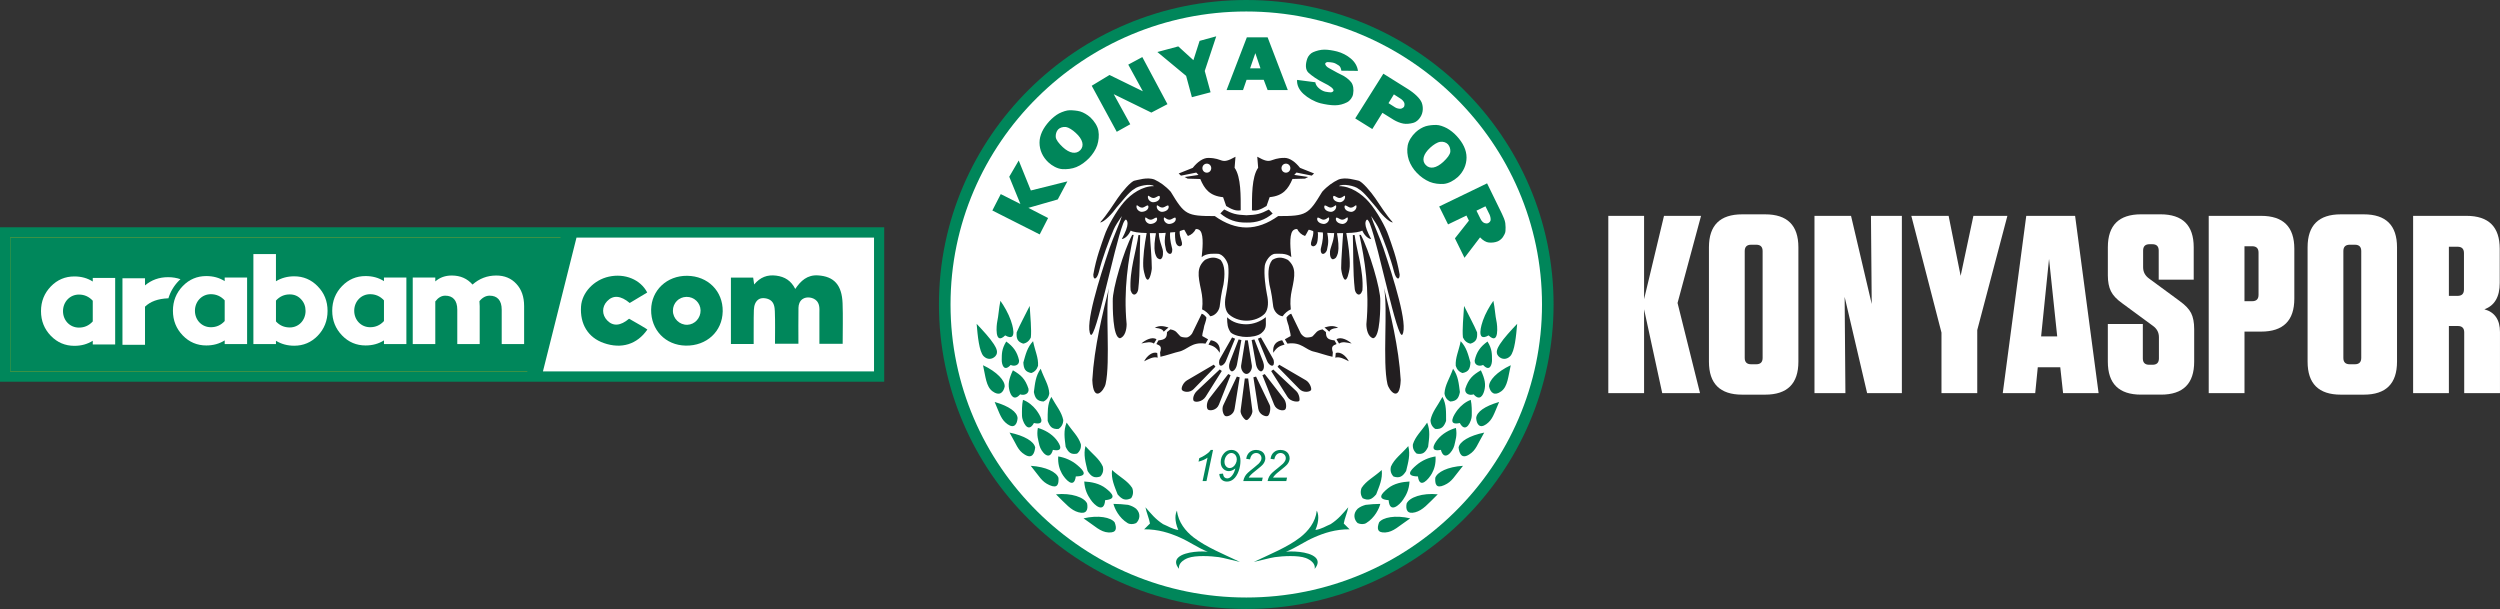 <svg width="390" height="95" viewBox="0 0 390 95" fill="none" xmlns="http://www.w3.org/2000/svg">
<rect x="0" y="0" width="390" height="95" fill="#333333" stroke="none"/>
<path d="M137.937 35.455H0V59.548H137.937V35.455Z" fill="#00875B"/>
<path d="M1.589 37.065V57.935H82.254L87.446 37.065H1.589Z" fill="#FAB700"/>
<path d="M1.589 37.065V57.935H84.865L90.104 37.065H1.589Z" fill="#00875B"/>
<path d="M136.348 37.065H89.934L84.699 57.935H136.348V37.065Z" fill="white"/>
<path d="M17.967 53.737H14.471V53.159C13.629 53.693 12.679 53.949 11.599 53.949C10.174 53.949 8.943 53.434 7.93 52.388C6.916 51.339 6.396 50.056 6.396 48.536C6.396 47.017 6.916 45.734 7.93 44.685C8.943 43.636 10.174 43.124 11.599 43.124C12.679 43.124 13.626 43.38 14.471 43.917V43.361H17.967V53.737ZM14.471 50.144V46.915C13.887 46.274 13.154 45.952 12.312 45.952C10.91 45.952 9.829 47.086 9.829 48.539C9.829 49.993 10.907 51.105 12.312 51.105C13.176 51.105 13.887 50.786 14.471 50.141" fill="white"/>
<path d="M38.548 53.679H35.052V53.101C34.21 53.635 33.26 53.891 32.18 53.891C30.755 53.891 29.524 53.379 28.511 52.33C27.497 51.281 26.977 49.998 26.977 48.479C26.977 46.959 27.497 45.676 28.511 44.627C29.524 43.578 30.755 43.066 32.18 43.066C33.257 43.066 34.207 43.322 35.052 43.856V43.3H38.548V53.676V53.679ZM35.052 50.086V46.857C34.468 46.216 33.735 45.894 32.894 45.894C31.491 45.894 30.41 47.028 30.41 48.481C30.41 49.935 31.491 51.047 32.894 51.047C33.757 51.047 34.468 50.725 35.052 50.084" fill="white"/>
<path d="M49.567 44.671C50.58 45.698 51.1 46.981 51.1 48.501C51.1 50.02 50.58 51.325 49.567 52.371C48.553 53.42 47.322 53.932 45.898 53.932C44.839 53.932 43.889 53.676 43.048 53.161V53.673H39.529V39.639H43.048V43.876C43.889 43.364 44.839 43.105 45.898 43.105C47.322 43.105 48.553 43.62 49.567 44.666M47.667 48.495C47.667 47.79 47.431 47.168 46.956 46.675C46.503 46.183 45.92 45.927 45.209 45.927C44.345 45.927 43.634 46.246 43.051 46.89V50.141C43.612 50.761 44.323 51.083 45.209 51.083C46.611 51.083 47.669 49.949 47.669 48.495" fill="white"/>
<path d="M63.395 53.679H59.899V53.101C59.057 53.635 58.107 53.891 57.03 53.891C55.605 53.891 54.374 53.379 53.361 52.33C52.347 51.281 51.827 49.998 51.827 48.479C51.827 46.959 52.344 45.676 53.361 44.627C54.374 43.578 55.605 43.066 57.03 43.066C58.107 43.066 59.057 43.322 59.899 43.856V43.3H63.395V53.676V53.679ZM59.899 50.086V46.857C59.315 46.216 58.582 45.894 57.741 45.894C56.338 45.894 55.258 47.028 55.258 48.481C55.258 49.935 56.338 51.047 57.741 51.047C58.604 51.047 59.315 50.725 59.899 50.084" fill="white"/>
<path d="M80.555 44.286C81.352 45.142 81.763 46.295 81.763 47.752V53.676H78.266V48.308C78.266 46.854 77.575 46.125 76.388 46.125C75.805 46.125 75.266 46.403 74.791 46.981C74.814 47.322 74.833 47.581 74.833 47.752V53.676H71.336V48.308C71.336 46.854 70.645 46.125 69.459 46.125C68.876 46.125 68.359 46.425 67.906 47.022V53.676H64.387V43.3H67.906V43.9C68.617 43.281 69.459 42.981 70.475 42.981C71.814 42.981 72.892 43.452 73.714 44.393C74.772 43.452 76.002 42.981 77.424 42.981C78.699 42.981 79.755 43.408 80.555 44.286Z" fill="white"/>
<path d="M26.228 43.24H26.222C24.822 43.24 23.636 43.669 22.622 44.523V43.41H19.103V53.786H22.622V47.84C23.464 47.028 24.65 46.601 26.225 46.535C26.241 46.535 26.255 46.535 26.272 46.538C26.575 45.522 27.114 44.605 27.891 43.804C27.977 43.716 28.066 43.639 28.155 43.556C27.561 43.347 26.922 43.24 26.228 43.24Z" fill="white"/>
<path d="M117.573 53.662H114.023V43.309H117.495C117.539 43.609 117.587 43.928 117.651 44.377C118.592 43.243 119.698 42.822 121.086 42.998C122.444 43.171 123.417 43.799 124.061 45.076C124.916 43.793 125.952 42.86 127.594 42.959C130.105 43.113 131.335 44.446 131.443 47.314C131.521 49.39 131.457 51.471 131.457 53.632H127.827C127.827 53.632 127.827 50.378 127.827 50.081C127.827 49.676 127.827 49.272 127.827 48.867C127.827 48.484 127.858 48.093 127.78 47.713C127.724 47.441 127.613 47.174 127.43 46.965C126.911 46.373 125.819 46.197 125.169 46.673C124.747 46.981 124.572 47.504 124.561 48.008C124.53 49.852 124.553 51.697 124.553 53.627H120.9C120.9 51.947 120.942 50.249 120.875 48.553C120.85 47.906 120.75 47.201 120.164 46.816C119.917 46.654 119.625 46.563 119.331 46.527C119.045 46.491 118.745 46.505 118.484 46.623C118.17 46.766 117.939 47.047 117.803 47.361C117.667 47.675 117.62 48.019 117.603 48.358C117.584 48.757 117.587 49.159 117.578 49.558C117.564 50.351 117.578 51.146 117.573 51.939C117.573 52.066 117.573 52.192 117.573 52.319C117.57 52.748 117.573 53.178 117.573 53.657" fill="#00875B"/>
<path d="M112.74 48.578C112.693 51.705 110.237 53.976 106.971 53.916C103.821 53.858 101.533 51.479 101.577 48.311C101.619 45.274 104.038 42.995 107.191 43.025C110.437 43.056 112.79 45.412 112.743 48.581M107.091 46.312C105.882 46.334 104.966 47.276 104.974 48.487C104.982 49.706 106.01 50.703 107.224 50.667C108.382 50.632 109.313 49.618 109.29 48.413C109.271 47.237 108.279 46.29 107.091 46.312Z" fill="#00875B"/>
<path d="M98.133 49.718C99.061 50.221 100.933 51.333 100.991 51.408C99.383 53.728 96.947 54.48 94.189 53.514C91.751 52.663 90.454 50.568 90.642 47.796C90.79 45.64 92.639 43.667 94.992 43.155C97.483 42.612 99.914 43.603 100.966 45.629C100.058 46.175 99.144 46.722 98.236 47.267C96.828 46.086 95.636 45.998 94.698 46.998C93.878 47.867 93.884 49.109 94.712 49.974C95.631 50.934 96.792 50.863 98.139 49.715" fill="#00875B"/>
<path fill-rule="evenodd" clip-rule="evenodd" d="M194.417 0C220.822 0 242.358 21.338 242.358 47.499C242.358 73.659 220.822 95 194.417 95C168.011 95 146.475 73.662 146.475 47.499C146.475 21.335 168.011 0 194.417 0Z" fill="#00865A"/>
<path fill-rule="evenodd" clip-rule="evenodd" d="M194.419 1.792C219.828 1.792 240.553 22.323 240.553 47.502C240.553 72.68 219.828 93.211 194.419 93.211C169.011 93.211 148.283 72.677 148.283 47.502C148.283 22.326 169.008 1.792 194.419 1.792Z" fill="white"/>
<path fill-rule="evenodd" clip-rule="evenodd" d="M178.488 82.573L179.396 81.67C179.285 80.933 178.818 79.878 178.693 79.138C179.577 80.137 180.196 80.96 181.44 81.767C182.254 82.094 182.751 82.491 183.815 82.681C183.165 81.161 183.346 80.137 183.607 79.658C183.801 81.478 184.973 82.873 186.176 83.818C188.165 85.362 190.995 86.499 193.436 87.663C192.206 87.402 190.964 87.033 190.137 86.912C188.853 86.733 186.506 86.609 185.332 87.047C184.518 87.35 183.771 87.966 183.937 88.743C183.301 88.005 183.371 87.402 183.785 86.992C184.848 85.937 187.898 85.965 188.423 86.089C186.793 85.42 185.509 84.473 183.993 83.818C182.46 83.146 180.693 82.557 178.485 82.571L178.488 82.573ZM169.031 80.864C171.364 80.316 173.311 80.712 173.888 81.491C174.233 82.408 174.219 83.146 172.908 83.063C171.653 82.984 170.864 82.105 169.028 80.861L169.031 80.864ZM175.908 81.604C174.552 80.784 173.877 79.319 173.7 78.606C174.458 78.606 175.272 78.675 175.991 78.758C176.447 78.895 176.791 79.017 177.235 79.361C178.077 80.195 177.732 81.164 177.235 81.604C176.78 81.811 176.255 81.811 175.91 81.604H175.908ZM174.347 77.128C173.85 75.829 173.325 74.736 173.477 73.324C174.774 74.488 175.88 74.978 176.624 76.115C176.844 76.701 176.777 77.263 176.447 77.728C175.522 78.166 175.011 77.891 174.347 77.125V77.128ZM170.164 77.976C169.653 77.235 169.222 76.432 169.142 75.116C170.247 75.171 171.53 75.416 172.511 76.184C173.491 76.949 174.319 77.852 172.4 78.028C172.247 80.178 170.703 78.78 170.164 77.973V77.976ZM164.737 77.114C167.125 76.869 169.183 77.58 169.595 78.565C169.761 79.523 169.5 80.25 168.256 79.919C167.056 79.592 166.309 78.661 164.734 77.114H164.737ZM160.801 72.668C163.19 72.82 164.817 73.64 165.123 74.543C165.178 75.501 165.012 76.266 163.715 75.68C162.487 75.132 162.195 74.381 160.801 72.671V72.668ZM165.648 73.858C165.289 73.202 165.012 72.366 165.081 71.204C166.117 71.366 167.22 71.832 168.075 72.572C169.028 73.379 169.814 74.295 167.825 74.323C167.548 76.415 166.128 74.706 165.645 73.858H165.648ZM169.664 73.461C169.345 72.107 168.989 70.97 169.333 69.588C170.467 70.901 171.486 71.545 172.039 72.778C172.191 73.395 172.039 73.927 171.639 74.339C170.686 74.653 170.189 74.312 169.664 73.464V73.461ZM166.242 69.698C166.075 68.344 165.881 67.196 166.395 65.924C167.334 67.32 168.217 68.046 168.617 69.304C168.686 69.904 168.464 70.4 168.022 70.766C167.059 70.959 166.656 70.562 166.242 69.698ZM162.154 69.494C161.976 68.646 161.684 67.947 161.907 66.758C162.94 67.044 164.017 67.647 164.751 68.536C165.484 69.45 165.925 70.518 164.253 70.177C163.742 72.079 162.418 70.505 162.154 69.494ZM157.488 67.482C159.807 67.961 161.312 68.864 161.49 69.808C161.379 70.78 160.993 71.628 159.862 70.918C158.743 70.232 158.59 69.357 157.488 67.482ZM155.168 62.706C157.46 63.375 158.66 64.266 158.743 65.211C158.687 66.183 158.204 66.906 157.182 66.183C156.188 65.472 156.01 64.679 155.168 62.708V62.706ZM159.432 64.894C159.418 64.088 159.404 63.226 159.585 62.378C160.398 62.667 161.129 63.295 161.626 63.922C162.193 64.663 163.337 66.455 161.295 65.99C160.315 67.796 159.432 65.58 159.432 64.894ZM163.437 65.662C163.448 64.294 163.354 63.143 164.003 61.913C164.831 63.416 165.592 64.225 165.867 65.522C165.867 66.125 165.606 66.604 165.12 66.918C164.126 66.986 163.767 66.56 163.437 65.659V65.662ZM161.284 61.161C161.465 59.807 161.545 58.656 162.348 57.522C162.915 59.124 163.604 60.024 163.687 61.351C163.617 61.968 163.287 62.406 162.776 62.639C161.782 62.571 161.465 62.105 161.284 61.161ZM157.488 60.982C157.226 60.011 157.351 59.163 158.013 57.767C159.268 58.491 159.932 59.094 160.443 60.638C160.596 61.459 159.726 61.745 159.146 61.514C158.193 62.609 157.685 61.693 157.49 60.98L157.488 60.982ZM153.346 56.974C155.513 57.987 156.81 59.38 156.729 60.324C156.493 61.324 155.86 61.803 154.838 61.048C153.816 60.297 153.76 58.766 153.349 56.971L153.346 56.974ZM156.271 56.151C156.285 55.262 156.229 54.483 156.974 53.277C158.079 54.07 158.685 54.893 158.976 56.233C159.032 57.013 158.19 57.205 157.665 56.93C156.574 58.119 156.257 56.768 156.271 56.151ZM159.64 56.561C159.998 55.289 160.246 54.194 161.159 53.225C161.476 54.813 162.015 55.782 161.934 57.07C161.754 57.646 161.395 58.028 160.871 58.194C159.918 58.001 159.698 57.525 159.643 56.564L159.64 56.561ZM158.604 51.843C159.115 50.626 159.846 49.327 160.632 47.724C160.729 49.395 160.937 51.422 160.812 52.638C160.576 53.172 160.162 53.514 159.623 53.61C158.699 53.31 158.532 52.79 158.601 51.845L158.604 51.843ZM152.352 50.516C153.332 51.554 154.435 52.746 155.043 53.69C155.402 54.265 155.818 54.989 155.266 55.578C154.768 56.085 154.035 56.154 153.444 55.565C152.741 54.841 152.519 52.404 152.355 50.519L152.352 50.516ZM155.568 50.185C155.774 49.255 155.816 48.079 156.066 46.929C156.657 47.766 157.307 48.9 157.693 49.995C157.846 50.419 158.893 53.514 156.81 52.322C155.085 53.993 155.471 50.598 155.568 50.188V50.185ZM210.537 82.573L209.626 81.67C209.737 80.933 210.207 79.878 210.329 79.138C209.446 80.137 208.823 80.96 207.582 81.767C206.768 82.094 206.271 82.491 205.207 82.681C205.854 81.161 205.677 80.137 205.415 79.658C205.221 81.478 204.049 82.873 202.849 83.818C200.86 85.362 198.03 86.499 195.589 87.663C196.819 87.402 198.061 87.033 198.888 86.912C200.172 86.733 202.519 86.609 203.693 87.047C204.507 87.35 205.254 87.966 205.088 88.743C205.721 88.005 205.654 87.402 205.24 86.992C204.177 85.937 201.127 85.965 200.602 86.089C202.23 85.42 203.516 84.473 205.032 83.818C206.565 83.146 208.332 82.557 210.54 82.571L210.537 82.573ZM219.994 80.864C217.661 80.316 215.714 80.712 215.137 81.491C214.792 82.408 214.806 83.146 216.117 83.063C217.372 82.984 218.158 82.105 219.997 80.861L219.994 80.864ZM213.12 81.604C214.473 80.784 215.148 79.319 215.328 78.606C214.57 78.606 213.753 78.675 213.037 78.758C212.581 78.895 212.237 79.017 211.795 79.361C210.954 80.195 211.298 81.164 211.795 81.604C212.251 81.811 212.776 81.811 213.12 81.604ZM214.681 77.128C215.178 75.829 215.703 74.736 215.553 73.324C214.253 74.488 213.151 74.978 212.404 76.115C212.184 76.701 212.251 77.263 212.584 77.728C213.509 78.166 214.02 77.891 214.681 77.125V77.128ZM218.864 77.976C219.375 77.235 219.803 76.432 219.886 75.116C218.781 75.171 217.484 75.402 216.517 76.184C215.537 76.977 214.709 77.88 216.628 78.028C216.781 80.178 218.325 78.78 218.864 77.973V77.976ZM224.288 77.114C221.9 76.869 219.844 77.58 219.428 78.565C219.264 79.523 219.525 80.25 220.766 79.919C221.969 79.592 222.713 78.661 224.288 77.114ZM228.224 72.668C225.835 72.82 224.208 73.64 223.902 74.543C223.847 75.501 224.013 76.266 225.31 75.68C226.538 75.132 226.83 74.381 228.224 72.671V72.668ZM223.377 73.858C223.738 73.202 224.013 72.366 223.944 71.204C222.908 71.366 221.805 71.832 220.95 72.572C219.997 73.379 219.211 74.295 221.197 74.323C221.475 76.415 222.894 74.706 223.377 73.858ZM219.361 73.461C219.678 72.107 220.039 70.97 219.694 69.588C218.561 70.901 217.539 71.545 216.989 72.778C216.836 73.395 216.989 73.927 217.392 74.339C218.345 74.653 218.842 74.312 219.364 73.464L219.361 73.461ZM222.786 69.698C222.952 68.344 223.147 67.196 222.636 65.924C221.697 67.32 220.814 68.046 220.414 69.304C220.344 69.904 220.564 70.4 221.008 70.766C221.975 70.959 222.375 70.562 222.788 69.698H222.786ZM226.874 69.494C227.052 68.646 227.343 67.947 227.124 66.758C226.088 67.044 225.01 67.647 224.28 68.536C223.549 69.45 223.108 70.518 224.777 70.177C225.288 72.079 226.613 70.505 226.877 69.494H226.874ZM231.54 67.482C229.221 67.961 227.716 68.864 227.538 69.808C227.649 70.78 228.035 71.628 229.166 70.918C230.285 70.232 230.438 69.357 231.54 67.482ZM233.859 62.706C231.568 63.375 230.368 64.266 230.285 65.211C230.34 66.183 230.824 66.906 231.846 66.183C232.84 65.472 233.018 64.679 233.862 62.708L233.859 62.706ZM229.593 64.894C229.607 64.088 229.621 63.226 229.44 62.378C228.627 62.667 227.893 63.295 227.396 63.922C226.83 64.663 225.685 66.455 227.727 65.99C228.707 67.796 229.59 65.58 229.59 64.894H229.593ZM225.588 65.662C225.574 64.294 225.671 63.143 225.024 61.913C224.197 63.416 223.436 64.225 223.161 65.522C223.161 66.125 223.424 66.604 223.908 66.918C224.899 66.986 225.26 66.56 225.591 65.659L225.588 65.662ZM227.743 61.161C227.566 59.807 227.482 58.656 226.68 57.522C226.113 59.124 225.424 60.024 225.341 61.351C225.41 61.968 225.741 62.406 226.252 62.639C227.246 62.571 227.563 62.105 227.743 61.161ZM231.54 60.982C231.801 60.011 231.676 59.163 231.015 57.767C229.76 58.491 229.096 59.094 228.585 60.638C228.432 61.459 229.304 61.745 229.882 61.514C230.835 62.609 231.346 61.693 231.537 60.98L231.54 60.982ZM235.681 56.974C233.515 57.987 232.215 59.38 232.298 60.324C232.535 61.324 233.168 61.803 234.19 61.048C235.212 60.297 235.265 58.766 235.679 56.971L235.681 56.974ZM232.754 56.151C232.74 55.262 232.796 54.483 232.051 53.277C230.946 54.07 230.34 54.893 230.049 56.233C229.993 57.013 230.838 57.205 231.36 56.93C232.451 58.119 232.768 56.768 232.754 56.151ZM229.388 56.561C229.029 55.289 228.779 54.194 227.868 53.225C227.552 54.813 227.013 55.782 227.096 57.07C227.274 57.646 227.632 58.028 228.157 58.194C229.11 58.001 229.332 57.525 229.388 56.564V56.561ZM230.424 51.843C229.913 50.626 229.179 49.327 228.393 47.724C228.296 49.395 228.091 51.422 228.216 52.638C228.452 53.172 228.866 53.514 229.402 53.61C230.326 53.31 230.493 52.79 230.424 51.845V51.843ZM236.679 50.516C235.698 51.554 234.593 52.746 233.987 53.69C233.629 54.265 233.212 54.989 233.768 55.578C234.265 56.085 234.995 56.154 235.59 55.565C236.295 54.841 236.515 52.404 236.681 50.519L236.679 50.516ZM233.462 50.185C233.254 49.255 233.212 48.079 232.965 46.929C232.373 47.766 231.724 48.9 231.337 49.995C231.185 50.419 230.138 53.514 232.221 52.322C233.948 53.993 233.559 50.598 233.465 50.188L233.462 50.185Z" fill="#00865A"/>
<path fill-rule="evenodd" clip-rule="evenodd" d="M194.447 52.567C193.745 52.581 192.486 52.341 191.975 51.848C191.478 51.088 191.45 50.62 191.423 49.492C192.264 50.296 193.342 50.59 194.445 50.59C195.55 50.576 196.639 50.155 197.466 49.478C197.425 50.607 197.714 51.185 196.791 51.961C196.197 52.454 195.15 52.567 194.445 52.567H194.447ZM181.029 55.656L180.974 54.978C181.293 54.007 180.946 53.907 180.393 53.668L180.713 53.101C181.874 52.988 182.038 52.622 182.051 51.804L182.576 51.38C183.543 51.565 183.543 51.901 184.096 52.424C184.232 52.594 184.718 52.649 185.048 52.649C185.448 52.649 185.807 52.267 185.973 52.016L187.465 48.941C187.743 48.996 188.015 49.28 188.195 49.519C188.195 50.026 187.809 50.843 187.809 51.083C187.809 51.278 187.548 51.986 187.548 52.421L188.459 52.93L188.059 53.607C185.837 53.282 185.271 54.596 183.835 54.876C183.474 54.934 181.846 55.496 181.032 55.653L181.029 55.656ZM200.094 49.338C200.369 48.914 200.894 48.462 201.366 48.267C201.227 47.066 201.338 46.15 201.516 45.305C202.041 42.893 202.208 41.706 200.922 40.55C200.011 40.071 199.25 40.071 198.477 40.55C197.747 41.44 197.8 42.907 198.036 44.402C198.352 45.646 198.519 46.898 198.63 47.859C198.78 48.608 199.374 49.255 200.094 49.34V49.338ZM188.801 49.338C189.517 49.252 190.114 48.605 190.264 47.856C190.376 46.898 190.539 45.643 190.856 44.399C191.092 42.904 191.145 41.437 190.414 40.547C189.64 40.069 188.881 40.069 187.97 40.547C186.687 41.704 186.854 42.89 187.376 45.302C187.556 46.15 187.668 47.064 187.529 48.264C187.998 48.459 188.523 48.914 188.798 49.335L188.801 49.338ZM194.447 34.722C196.019 34.764 197.344 34.312 198.536 33.313L197.941 32.691C196.658 33.368 196.036 33.525 194.436 33.58C192.82 33.508 192.256 33.354 190.97 32.677L190.376 33.296C191.564 34.298 192.847 34.75 194.447 34.72V34.722ZM191.287 32.14C192.1 32.636 192.806 32.958 193.55 32.804C193.55 30.673 193.62 27.612 192.597 26.172L192.736 24.451C190.348 25.806 190.914 24.636 188.47 24.636C187.695 24.636 186.826 25.23 186.068 26.188L183.873 27.064L184.232 27.402L186.62 26.923L186.965 27.29L184.798 27.614L185.282 27.87L187.243 27.925C187.904 29.506 188.731 30.563 190.803 30.761L191.287 32.146V32.14ZM197.58 32.14L198.064 30.756C200.133 30.56 200.963 29.5 201.624 27.92L203.585 27.865L204.068 27.609L201.902 27.284L202.246 26.918L204.635 27.397L204.996 27.058L202.802 26.183C202.044 25.225 201.172 24.63 200.399 24.63C197.955 24.63 198.522 25.8 196.133 24.446L196.272 26.166C195.25 27.606 195.306 30.681 195.306 32.812C196.05 32.966 196.769 32.63 197.583 32.135L197.58 32.14ZM194.447 50.029C195.594 50.029 196.655 49.591 197.305 48.93C197.927 48.195 197.872 46.954 197.65 45.968C197.428 44.826 197.139 42.835 197.305 41.453C197.416 40.721 198.161 39.592 198.95 39.592C199.391 39.592 200.688 39.438 201.446 40.115C201.335 39.069 201.074 36.784 201.641 36.038C201.78 35.854 202.044 35.7 202.357 35.727C202.619 36.248 203.021 36.616 203.588 36.815C203.88 36.404 204.057 35.939 204.168 35.84C204.332 35.84 204.693 36.011 204.86 36.052C205.024 37.04 204.018 38.241 204.818 38.422C204.957 38.45 205.329 38.351 205.482 37.803C205.563 37.618 205.66 36.449 205.563 36.209C205.646 36.223 205.99 36.25 206.363 36.264C206.418 36.688 206.418 37.393 206.032 38.874C205.99 39.945 206.735 39.719 206.999 39.028C207.301 37.773 207.218 37.266 207.054 36.322C207.51 36.349 207.604 36.363 208.129 36.363C208.087 37.817 207.385 38.761 207.479 39.496C207.451 39.848 207.576 40.399 207.935 40.454C208.46 40.311 208.529 40.044 208.71 39.496C208.915 38.494 208.748 37.448 208.571 36.377C208.89 36.377 209.179 36.363 209.523 36.363C209.454 37.902 209.221 40.3 209.221 41.836C209.221 42.315 209.69 44.685 210.257 43.091C210.312 42.907 210.545 42.117 210.559 41.569C210.615 40.184 210.365 38.142 210.021 36.349C211.262 36.336 212.19 36.179 212.506 35.969C212.767 36.548 213.306 37.225 213.901 37.296C213.292 36.168 213.004 35.364 213.004 34.91C213.004 34.318 213.265 34.26 213.265 34.26C213.417 34.26 213.667 34.742 213.762 35.078C215.031 38.364 217.986 53.079 218.758 52.217C219.711 50.75 217.406 43.468 215.792 38.659C215.267 37.123 214.176 34.722 213.901 33.709C214.398 34.414 214.951 35.289 215.156 35.782C215.917 37.53 216.978 40.396 217.478 42.428C217.795 43.642 218.347 43.768 218.347 42.838C217.892 40.184 217.092 38.155 216.62 36.784C216.136 35.347 214.798 32.963 213.556 31.523C212.423 30.224 210.657 29.01 208.876 29.04C209.415 28.589 211.415 28.996 211.94 29.475C212.767 29.899 214.026 31.62 214.701 32.352C215.309 33.228 216.689 34.722 217.281 34.695C216.234 33.525 215.306 32.041 214.548 30.929C213.873 29.941 212.492 28.292 211.898 28.176C211.526 28.121 209.896 27.557 208.776 28.022C207.949 28.418 207.093 28.996 206.265 29.913C204.096 33.497 203.821 33.709 199.391 33.709C197.75 34.879 196.078 35.488 194.45 35.488C192.822 35.488 191.15 34.879 189.509 33.709C185.076 33.709 184.801 33.497 182.635 29.913C181.807 28.996 180.952 28.418 180.121 28.022C179.005 27.557 177.374 28.121 177.002 28.176C176.41 28.289 175.027 29.938 174.352 30.929C173.594 32.041 172.666 33.525 171.619 34.695C172.214 34.722 173.594 33.228 174.2 32.352C174.875 31.62 176.133 29.899 176.96 29.475C177.485 28.996 179.485 28.586 180.027 29.04C178.246 29.01 176.477 30.224 175.347 31.523C174.105 32.961 172.766 35.345 172.283 36.784C171.814 38.155 171.011 40.184 170.556 42.838C170.556 43.768 171.108 43.642 171.425 42.428C171.922 40.396 172.983 37.53 173.744 35.782C173.952 35.289 174.502 34.414 175 33.709C174.725 34.725 173.633 37.123 173.108 38.659C171.492 43.468 169.189 50.75 170.139 52.217C170.914 53.076 173.866 38.364 175.138 35.078C175.236 34.739 175.483 34.26 175.636 34.26C175.636 34.26 175.897 34.315 175.897 34.91C175.897 35.361 175.608 36.165 175 37.296C175.594 37.225 176.133 36.548 176.397 35.969C176.713 36.181 177.638 36.336 178.882 36.349C178.535 38.142 178.288 40.187 178.344 41.569C178.357 42.12 178.591 42.907 178.646 43.091C179.213 44.685 179.682 42.315 179.682 41.836C179.682 40.297 179.446 37.899 179.377 36.363C179.721 36.363 180.013 36.377 180.329 36.377C180.149 37.448 179.985 38.494 180.191 39.496C180.371 40.047 180.441 40.313 180.965 40.454C181.327 40.399 181.449 39.846 181.421 39.496C181.518 38.761 180.816 37.817 180.774 36.363C181.299 36.363 181.396 36.349 181.851 36.322C181.685 37.269 181.602 37.775 181.907 39.028C182.168 39.719 182.915 39.945 182.874 38.874C182.488 37.393 182.488 36.685 182.543 36.264C182.915 36.25 183.26 36.22 183.343 36.209C183.246 36.449 183.343 37.618 183.424 37.803C183.576 38.353 183.948 38.453 184.087 38.422C184.887 38.238 183.882 37.04 184.046 36.052C184.212 36.011 184.571 35.84 184.737 35.84C184.848 35.939 185.026 36.404 185.318 36.815C185.884 36.616 186.284 36.25 186.548 35.727C186.865 35.7 187.129 35.854 187.265 36.038C187.831 36.784 187.568 39.072 187.459 40.115C188.22 39.438 189.517 39.592 189.959 39.592C190.745 39.592 191.492 40.721 191.6 41.453C191.767 42.838 191.478 44.826 191.256 45.968C191.034 46.956 190.978 48.198 191.6 48.93C192.25 49.591 193.311 50.029 194.458 50.029H194.447ZM210.42 56.363C209.965 55.488 209.096 54.81 208.379 55.064L208.31 55.799C208.929 55.573 209.732 56.011 210.42 56.363ZM215.914 44.952C216.534 48.096 215.65 56.448 216.439 59.906C216.675 60.949 218.372 62.967 218.511 59.287C218.222 54.136 216.853 48.691 215.917 44.955L215.914 44.952ZM211.318 36.672H211.043C211.14 39.435 211.029 42.342 211.345 45.134C211.443 45.866 212.145 46.461 212.534 45.302C212.77 42.298 211.609 38.954 211.32 36.669L211.318 36.672ZM215.323 46.926C215.406 45.148 213.57 38.998 212.287 36.641H212.065C212.895 40.421 213.667 45.247 213.156 50.565C213.156 51.424 213.417 52.525 214.178 52.765C215.367 52.721 215.325 47.7 215.325 46.923L215.323 46.926ZM188.265 25.528C188.651 25.528 188.953 25.836 188.953 26.232C188.953 26.629 188.651 26.937 188.265 26.937C187.879 26.937 187.573 26.626 187.573 26.232C187.573 25.839 187.879 25.528 188.265 25.528ZM200.605 25.528C200.991 25.528 201.297 25.836 201.297 26.232C201.297 26.629 200.994 26.937 200.605 26.937C200.216 26.937 199.913 26.626 199.913 26.232C199.913 25.839 200.216 25.528 200.605 25.528ZM179.527 34.934C179.141 34.978 178.588 34.596 178.644 34.034C178.699 33.682 178.946 34.26 179.527 34.274C179.941 34.274 180.507 33.624 180.507 34.147C180.535 34.486 180.188 34.879 179.527 34.937V34.934ZM182.44 34.934C182.054 34.978 181.502 34.596 181.557 34.034C181.613 33.682 181.863 34.26 182.44 34.274C182.854 34.274 183.421 33.624 183.421 34.147C183.449 34.486 183.104 34.879 182.44 34.937V34.934ZM181.335 33.046C180.949 33.087 180.396 32.705 180.452 32.14C180.507 31.788 180.754 32.366 181.335 32.38C181.749 32.38 182.315 31.733 182.315 32.253C182.343 32.594 181.999 32.988 181.335 33.046ZM179.954 31.548C179.568 31.592 179.016 31.21 179.071 30.648C179.127 30.296 179.374 30.874 179.954 30.888C180.368 30.888 180.935 30.238 180.935 30.758C180.963 31.1 180.618 31.493 179.954 31.548ZM178.174 33.046C177.788 33.087 177.235 32.705 177.291 32.14C177.346 31.774 177.61 32.38 178.174 32.393C178.574 32.393 179.155 31.716 179.155 32.25C179.168 32.592 178.852 32.985 178.174 33.043V33.046ZM209.373 34.934C208.712 34.879 208.365 34.483 208.393 34.144C208.393 33.624 208.96 34.271 209.373 34.271C209.954 34.257 210.201 33.679 210.257 34.031C210.312 34.593 209.759 34.976 209.373 34.932V34.934ZM206.46 34.934C205.799 34.879 205.452 34.483 205.479 34.144C205.479 33.624 206.046 34.271 206.46 34.271C207.04 34.257 207.287 33.679 207.343 34.031C207.399 34.593 206.846 34.976 206.46 34.932V34.934ZM207.565 33.046C206.904 32.988 206.557 32.594 206.585 32.253C206.585 31.733 207.151 32.38 207.565 32.38C208.146 32.366 208.393 31.788 208.448 32.14C208.504 32.705 207.951 33.087 207.565 33.046ZM208.946 31.548C208.285 31.493 207.937 31.097 207.965 30.758C207.965 30.238 208.532 30.888 208.946 30.888C209.526 30.874 209.773 30.296 209.829 30.648C209.884 31.212 209.332 31.592 208.946 31.548ZM210.726 33.046C210.048 32.988 209.732 32.594 209.746 32.253C209.746 31.719 210.326 32.396 210.726 32.396C211.293 32.382 211.554 31.777 211.609 32.143C211.665 32.707 211.112 33.09 210.726 33.049V33.046ZM172.997 44.952C172.375 48.096 173.258 56.448 172.472 59.906C172.236 60.949 170.539 62.967 170.4 59.287C170.689 54.136 172.055 48.691 172.997 44.955V44.952ZM177.594 36.672H177.869C177.771 39.435 177.883 42.342 177.566 45.134C177.469 45.866 176.766 46.461 176.377 45.302C176.144 42.298 177.302 38.954 177.594 36.669V36.672ZM173.591 46.926C173.508 45.148 175.344 38.998 176.627 36.641H176.847C176.019 40.421 175.244 45.247 175.755 50.565C175.755 51.424 175.494 52.525 174.733 52.765C173.544 52.721 173.589 47.7 173.589 46.923L173.591 46.926ZM181.543 51.749C181.432 51.482 181.157 51.229 180.149 51.13C180.935 50.706 181.585 50.888 182.288 51.086C182.026 51.311 181.777 51.51 181.543 51.746V51.749ZM178.052 53.583C178.644 53.048 179.763 52.468 180.413 52.933L180.013 53.596C179.488 53.244 178.852 53.426 178.052 53.583ZM207.868 55.656L207.924 54.978C207.607 54.007 207.951 53.907 208.504 53.668L208.185 53.101C207.026 52.988 206.86 52.622 206.846 51.804L206.321 51.38C205.354 51.565 205.354 51.901 204.802 52.424C204.663 52.594 204.18 52.649 203.849 52.649C203.449 52.649 203.091 52.267 202.924 52.016L201.433 48.941C201.158 48.996 200.88 49.28 200.699 49.519C200.699 50.026 201.085 50.843 201.085 51.083C201.085 51.278 201.346 51.986 201.346 52.421L200.438 52.93L200.835 53.607C203.06 53.282 203.624 54.596 205.06 54.876C205.418 54.934 207.049 55.496 207.862 55.653L207.868 55.656ZM198.636 55.036C199.202 54.106 199.741 53.949 200.388 53.753L200.016 53.076C199.119 53.216 198.472 53.808 198.636 55.036ZM198.58 57.013C198.277 57.197 197.794 56.674 197.683 56.363L196.233 52.837L196.703 52.638L198.58 55.939C198.788 56.264 198.788 56.883 198.58 57.01V57.013ZM198.761 63.121L196.939 58.538L197.297 58.353L200.277 62.191C200.705 62.742 200.733 63.686 200.472 63.898C200.183 64.151 199.105 64.011 198.761 63.121ZM196.289 63.771L195.53 58.86L195.944 58.747L198.072 63.176C198.291 63.642 198.086 64.757 197.755 64.897C197.436 65.04 196.441 64.701 196.292 63.771H196.289ZM188.076 61.894L190.601 57.872L190.281 57.632L186.72 60.988C186.195 61.483 186.004 62.26 186.226 62.541C186.473 62.807 187.565 62.708 188.076 61.891V61.894ZM190.326 57.013C190.628 57.197 191.112 56.674 191.223 56.363L192.672 52.837L192.203 52.638L190.326 55.939C190.12 56.264 190.12 56.883 190.326 57.01V57.013ZM192.161 57.943C192.506 57.899 192.895 57.478 193.017 56.602L193.653 53.048L193.225 52.949L191.873 56.418C191.692 56.886 191.609 57.717 192.161 57.943ZM194.453 58.337C194.922 58.337 195.35 57.676 195.294 57.054L194.661 53.09H194.247L193.611 57.054C193.556 57.673 193.983 58.337 194.453 58.337ZM194.453 65.475C194.453 65.8 195.489 64.743 195.364 64.022L194.714 59.042H194.189L193.539 64.022C193.417 64.74 194.45 65.8 194.45 65.475H194.453ZM186.24 60.666L189.609 57.197L189.348 56.886L185.179 59.328C184.587 59.68 184.212 60.512 184.379 60.823C184.573 61.148 185.593 61.359 186.243 60.669L186.24 60.666ZM190.145 63.135L191.967 58.535L191.609 58.351L188.64 62.174C188.212 62.739 188.17 63.655 188.445 63.895C188.762 64.134 189.798 64.008 190.142 63.135H190.145ZM192.603 63.755L193.389 58.86L192.947 58.747L190.834 63.207C190.545 63.826 190.82 64.729 191.139 64.897C191.484 65.068 192.478 64.715 192.603 63.755ZM200.844 61.907L198.305 57.888L198.638 57.649L202.199 60.991C202.71 61.472 202.807 62.362 202.682 62.543C202.544 62.742 201.33 62.711 200.844 61.907ZM202.682 60.666L199.3 57.211L199.561 56.9L203.73 59.328C204.321 59.68 204.641 60.556 204.529 60.837C204.404 61.134 203.316 61.357 202.68 60.666H202.682ZM210.854 53.583C210.262 53.048 209.143 52.468 208.493 52.933L208.893 53.596C209.418 53.244 210.051 53.426 210.854 53.583ZM207.362 51.749C207.474 51.482 207.749 51.229 208.757 51.13C207.971 50.706 207.321 50.888 206.618 51.086C206.879 51.311 207.126 51.51 207.362 51.746V51.749ZM178.482 56.363C178.938 55.488 179.807 54.81 180.527 55.064L180.596 55.799C179.974 55.573 179.174 56.011 178.485 56.363H178.482ZM190.273 55.036C189.706 54.106 189.167 53.949 188.52 53.753L188.892 53.076C189.789 53.216 190.439 53.808 190.273 55.036ZM196.747 57.943C196.403 57.899 196.014 57.478 195.892 56.602L195.258 53.048L195.686 52.949L197.039 56.418C197.219 56.886 197.303 57.717 196.75 57.943H196.747Z" fill="#221E20"/>
<path fill-rule="evenodd" clip-rule="evenodd" d="M231.982 28.597L234.301 33.346C234.537 33.828 234.77 34.387 234.826 34.797C234.882 35.221 234.882 35.714 234.854 36.041C234.84 36.369 234.607 36.74 234.451 36.985C234.284 37.244 233.926 37.533 233.665 37.643C233.237 37.822 232.768 37.877 232.271 37.836C231.857 37.808 231.332 37.508 230.89 37.029L228.46 40.217L226.969 37.181L229.152 34.417L228.766 33.624L225.896 35.006L224.513 32.215L231.982 28.603V28.597ZM231.735 32.181L230.327 32.864L230.963 34.15C231.099 34.453 231.349 34.711 231.571 34.794C231.724 34.849 231.957 34.904 232.151 34.808C232.374 34.698 232.512 34.505 232.537 34.345C232.565 34.111 232.496 33.742 232.371 33.47L231.735 32.184V32.181ZM227.399 27.639C228.282 26.816 228.78 25.737 228.78 24.573C228.78 23.408 228.23 22.288 227.26 21.233C226.805 20.727 226.213 20.275 225.713 20C225.191 19.727 224.555 19.493 224.072 19.493C223.533 19.48 222.914 19.548 222.43 19.686C221.891 19.851 221.297 20.206 220.855 20.617C220.222 21.203 219.736 21.985 219.6 22.695C219.461 23.447 219.544 24.242 219.781 24.966C220.014 25.665 220.497 26.431 221.036 26.979C221.603 27.568 222.291 28.058 223.036 28.374C223.713 28.647 224.527 28.743 225.244 28.688C225.974 28.619 226.788 28.181 227.396 27.634L227.399 27.639ZM225.163 25.244C224.058 26.257 223.052 26.433 222.402 25.723C221.769 25.054 222.002 24.055 223.122 23.028C223.619 22.577 224.199 22.194 224.666 22.128C225.108 22.059 225.591 22.197 225.88 22.511C226.155 22.827 226.28 23.248 226.252 23.659C226.21 24.124 225.755 24.685 225.16 25.244H225.163ZM211.415 18.472L215.806 11.496L219.547 13.836C220.678 14.533 221.522 15.356 221.783 15.997C222.047 16.683 222.033 17.558 221.589 18.255C221.314 18.706 220.872 19.075 220.458 19.171C219.989 19.295 219.381 19.375 218.914 19.281C218.403 19.185 217.85 18.954 217.436 18.706L215.656 17.599L214.081 20.132L211.418 18.475L211.415 18.472ZM216.606 16.091L217.642 16.749C217.889 16.911 218.233 16.969 218.456 16.969C218.692 16.969 218.967 16.749 219.022 16.666C219.106 16.504 219.133 16.228 219.064 16.038C218.981 15.821 218.747 15.546 218.47 15.38L217.447 14.723L216.606 16.091ZM202.346 12.465L205.191 12.834C205.218 13.164 205.452 13.478 205.646 13.668C205.965 13.985 206.379 14.216 206.735 14.299C207.026 14.351 207.399 14.409 207.604 14.409C207.84 14.409 208.032 14.23 208.032 14.123C208.032 13.82 207.549 13.423 206.471 12.903C205.546 12.451 204.649 11.835 204.11 11.331C203.627 10.866 203.627 10.045 203.93 9.156C204.055 8.76 204.441 8.308 204.841 8.143C205.324 7.937 205.96 7.744 206.593 7.744C207.226 7.744 207.932 7.868 208.582 8.03C209.368 8.234 210.143 8.633 210.748 9.153C211.356 9.671 211.743 10.318 211.84 11.056L209.243 11.028C209.215 10.739 209.107 10.384 208.857 10.219C208.623 10.056 208.207 9.809 207.918 9.767C207.712 9.74 207.351 9.671 207.104 9.685C206.885 9.699 206.746 9.836 206.732 9.93C206.704 10.095 206.926 10.436 207.326 10.629C207.824 10.877 208.473 11.298 209.107 11.587C209.768 11.876 210.418 12.352 210.776 12.818C211.109 13.242 211.218 13.954 211.082 14.678C210.998 15.185 210.598 15.733 210.129 15.964C209.579 16.239 208.957 16.427 208.251 16.427C207.546 16.427 206.732 16.289 206.002 16.113C205.007 15.854 204.013 15.265 203.352 14.662C202.663 14.034 202.288 13.266 202.344 12.46L202.346 12.465ZM191.345 14.051L194.506 5.828H197.75L200.897 14.051H197.75L197.141 12.449H194.464L193.911 14.051H191.345ZM196.633 10.656L195.833 8.292L195.017 10.656H196.633ZM185.934 15.16L185.037 11.835L180.552 8.113L183.81 7.237L186.17 9.387L187.137 6.376L189.734 5.666L187.94 11.072L188.851 14.395L185.937 15.163L185.934 15.16ZM174.216 20.564L170.308 13.379L173.083 11.697L178.285 14.241L176.008 10.081L178.202 8.903L182.124 16.25L179.61 17.564L173.741 14.69L176.322 19.383L174.211 20.561L174.216 20.564ZM163.545 25.324C162.662 24.504 162.165 23.422 162.165 22.257C162.165 21.093 162.731 19.972 163.684 18.921C164.14 18.428 164.717 17.949 165.217 17.69C165.742 17.429 166.406 17.197 166.873 17.197C167.398 17.197 168.02 17.253 168.517 17.39C169.028 17.542 169.647 17.908 170.092 18.307C170.714 18.893 171.222 19.675 171.347 20.388C171.486 21.129 171.389 21.96 171.167 22.659C170.947 23.342 170.422 24.124 169.897 24.669C169.345 25.23 168.642 25.776 167.909 26.065C167.245 26.34 166.406 26.433 165.701 26.381C164.956 26.326 164.14 25.875 163.548 25.327L163.545 25.324ZM165.781 22.943C166.859 23.942 167.881 24.105 168.545 23.408C169.164 22.739 168.931 21.737 167.811 20.727C167.328 20.275 166.72 19.879 166.281 19.81C165.839 19.758 165.342 19.906 165.067 20.193C164.79 20.495 164.665 20.947 164.695 21.357C164.723 21.809 165.192 22.384 165.784 22.945L165.781 22.943ZM162.193 36.57L154.807 32.837L156.118 30.279L159.182 31.824L157.443 27.57L158.921 25.038L160.812 29.715L166.514 28.294L165.009 31.113L160.426 32.426L163.504 34.012L162.193 36.57Z" fill="#00865A"/>
<path d="M187.604 75.047L188.376 71.391C188.042 71.65 187.573 71.859 186.97 72.016L187.084 71.474C187.384 71.356 187.681 71.198 187.973 71.009C188.265 70.816 188.484 70.651 188.631 70.508C188.72 70.419 188.803 70.312 188.884 70.188H189.234L188.212 75.047H187.606H187.604Z" fill="#00865A"/>
<path d="M190.214 73.938L190.781 73.882C190.82 74.152 190.898 74.345 191.014 74.461C191.131 74.576 191.273 74.631 191.434 74.631C191.664 74.631 191.878 74.532 192.075 74.334C192.367 74.042 192.581 73.626 192.717 73.081C192.514 73.23 192.336 73.337 192.178 73.401C192.023 73.464 191.861 73.497 191.698 73.497C191.4 73.497 191.134 73.398 190.898 73.2C190.587 72.941 190.431 72.572 190.431 72.09C190.431 71.545 190.612 71.077 190.97 70.686C191.278 70.35 191.656 70.185 192.106 70.185C192.511 70.185 192.845 70.334 193.111 70.629C193.378 70.923 193.511 71.344 193.511 71.884C193.511 72.423 193.422 72.93 193.245 73.442C193.034 74.045 192.747 74.491 192.389 74.777C192.095 75.011 191.767 75.127 191.4 75.127C191.062 75.127 190.787 75.022 190.573 74.816C190.359 74.609 190.237 74.315 190.212 73.935L190.214 73.938ZM191.017 72.022C191.017 72.324 191.098 72.567 191.262 72.748C191.425 72.93 191.617 73.018 191.842 73.018C192.009 73.018 192.173 72.963 192.339 72.85C192.503 72.737 192.645 72.569 192.761 72.346C192.878 72.123 192.939 71.895 192.939 71.658C192.939 71.474 192.9 71.3 192.822 71.143C192.745 70.986 192.639 70.865 192.503 70.785C192.37 70.706 192.234 70.664 192.095 70.664C191.956 70.664 191.831 70.7 191.7 70.769C191.573 70.841 191.453 70.942 191.342 71.08C191.231 71.218 191.15 71.375 191.095 71.551C191.039 71.727 191.014 71.884 191.014 72.022H191.017Z" fill="#00865A"/>
<path d="M193.95 75.047C194.011 74.758 194.097 74.516 194.208 74.323C194.319 74.127 194.464 73.943 194.647 73.769C194.831 73.596 195.18 73.302 195.7 72.889C196.014 72.641 196.23 72.456 196.347 72.338C196.514 72.167 196.636 71.997 196.711 71.834C196.761 71.721 196.789 71.6 196.789 71.468C196.789 71.245 196.708 71.058 196.55 70.901C196.391 70.747 196.197 70.667 195.967 70.667C195.736 70.667 195.539 70.747 195.367 70.904C195.194 71.061 195.072 71.314 195 71.661L194.411 71.576C194.469 71.146 194.636 70.807 194.917 70.56C195.194 70.312 195.542 70.188 195.958 70.188C196.236 70.188 196.489 70.246 196.714 70.359C196.939 70.472 197.108 70.634 197.222 70.84C197.336 71.047 197.391 71.262 197.391 71.482C197.391 71.804 197.275 72.112 197.044 72.41C196.903 72.594 196.486 72.96 195.792 73.502C195.494 73.737 195.272 73.926 195.128 74.078C194.983 74.227 194.872 74.37 194.8 74.502H196.986L196.869 75.05H193.958L193.95 75.047Z" fill="#00865A"/>
<path d="M197.744 75.047C197.805 74.758 197.891 74.516 198.002 74.323C198.114 74.127 198.258 73.943 198.441 73.769C198.625 73.596 198.975 73.302 199.494 72.889C199.808 72.641 200.024 72.456 200.141 72.338C200.308 72.167 200.43 71.997 200.505 71.834C200.555 71.721 200.583 71.6 200.583 71.468C200.583 71.245 200.502 71.058 200.344 70.901C200.186 70.747 199.991 70.667 199.761 70.667C199.53 70.667 199.333 70.747 199.161 70.904C198.988 71.061 198.866 71.314 198.794 71.661L198.205 71.576C198.264 71.146 198.43 70.807 198.711 70.56C198.988 70.312 199.336 70.188 199.752 70.188C200.03 70.188 200.283 70.246 200.508 70.359C200.733 70.474 200.902 70.634 201.016 70.84C201.13 71.047 201.185 71.262 201.185 71.482C201.185 71.804 201.069 72.112 200.838 72.41C200.697 72.594 200.28 72.96 199.586 73.502C199.288 73.737 199.066 73.926 198.922 74.078C198.777 74.227 198.666 74.37 198.594 74.502H200.78L200.663 75.05H197.752L197.744 75.047Z" fill="#00865A"/>
<path d="M265.203 61.327H259.307L256.476 48.25V61.327H250.896V33.674H256.476V46.67L259.584 33.674H265.364L261.698 47.265L265.203 61.327Z" fill="white"/>
<path d="M280.549 56.429C280.549 59.854 278.821 61.566 275.366 61.566H271.777C268.322 61.566 266.595 59.854 266.595 56.429V38.574C266.595 35.149 268.322 33.437 271.777 33.437H275.366C278.821 33.437 280.549 35.149 280.549 38.574V56.429ZM274.969 39.166C274.969 38.508 274.635 38.177 273.972 38.177H273.175C272.511 38.177 272.177 38.508 272.177 39.166V55.837C272.177 56.495 272.511 56.825 273.175 56.825H273.972C274.635 56.825 274.969 56.495 274.969 55.837V39.166Z" fill="white"/>
<path d="M291.989 47.422L291.87 33.674H296.691V61.327H291.27L287.764 46.315L287.884 61.327H283.059V33.674H288.762L291.989 47.422Z" fill="white"/>
<path d="M305.86 43.036L307.851 33.674H313.153L308.451 51.49V61.327H302.871V51.887L298.166 33.674H303.985L305.86 43.036Z" fill="white"/>
<path d="M323.716 33.674L327.382 61.327H321.841L321.402 57.296H317.894L317.494 61.327H312.431L316.097 33.674H323.71H323.716ZM319.65 40.391L318.414 52.479H320.925L319.65 40.391Z" fill="white"/>
<path d="M340.059 46.987C340.908 47.592 341.494 48.212 341.814 48.842C342.133 49.475 342.292 50.304 342.292 51.331V56.426C342.292 59.851 340.564 61.563 337.112 61.563H334.004C330.549 61.563 328.821 59.851 328.821 56.426V50.541H334.281V55.914C334.281 56.572 334.615 56.903 335.279 56.903H335.795C336.459 56.903 336.792 56.575 336.792 55.914V52.597C336.792 51.859 336.473 51.267 335.837 50.819L331.054 47.303C330.204 46.698 329.618 46.073 329.301 45.426C328.982 44.782 328.824 43.958 328.824 42.956V38.571C328.824 35.146 330.551 33.434 334.006 33.434H337.037C340.492 33.434 342.219 35.146 342.219 38.571V43.628H336.759V39.086C336.759 38.428 336.426 38.097 335.762 38.097H335.323C334.659 38.097 334.326 38.428 334.326 39.086V41.693C334.326 42.431 334.645 43.023 335.281 43.471L340.064 46.987H340.059Z" fill="white"/>
<path d="M350.141 51.727V61.327H344.561V33.674H352.732C356.187 33.674 357.915 35.386 357.915 38.81V46.593C357.915 50.018 356.187 51.73 352.732 51.73H350.141V51.727ZM352.332 39.402C352.332 38.744 351.999 38.414 351.335 38.414H350.138V46.987H351.335C351.999 46.987 352.332 46.659 352.332 45.998V39.4V39.402Z" fill="white"/>
<path d="M373.935 56.429C373.935 59.854 372.208 61.566 368.752 61.566H365.167C361.712 61.566 359.984 59.854 359.984 56.429V38.574C359.984 35.149 361.712 33.437 365.167 33.437H368.752C372.208 33.437 373.935 35.149 373.935 38.574V56.429ZM368.355 39.166C368.355 38.508 368.022 38.177 367.358 38.177H366.561C365.897 38.177 365.564 38.508 365.564 39.166V55.837C365.564 56.495 365.897 56.825 366.561 56.825H367.358C368.022 56.825 368.355 56.495 368.355 55.837V39.166Z" fill="white"/>
<path d="M387.567 48.25C389.186 48.699 389.997 49.883 389.997 51.807V61.327H384.417V51.846C384.417 51.188 384.084 50.857 383.42 50.857H382.026V61.327H376.446V33.674H384.776C388.231 33.674 389.958 35.386 389.958 38.81V44.143C389.958 46.304 389.161 47.672 387.567 48.25ZM384.378 39.48C384.378 38.822 384.045 38.491 383.381 38.491H382.026V46.155H383.381C384.045 46.155 384.378 45.825 384.378 45.167V39.48Z" fill="white"/>
</svg>
